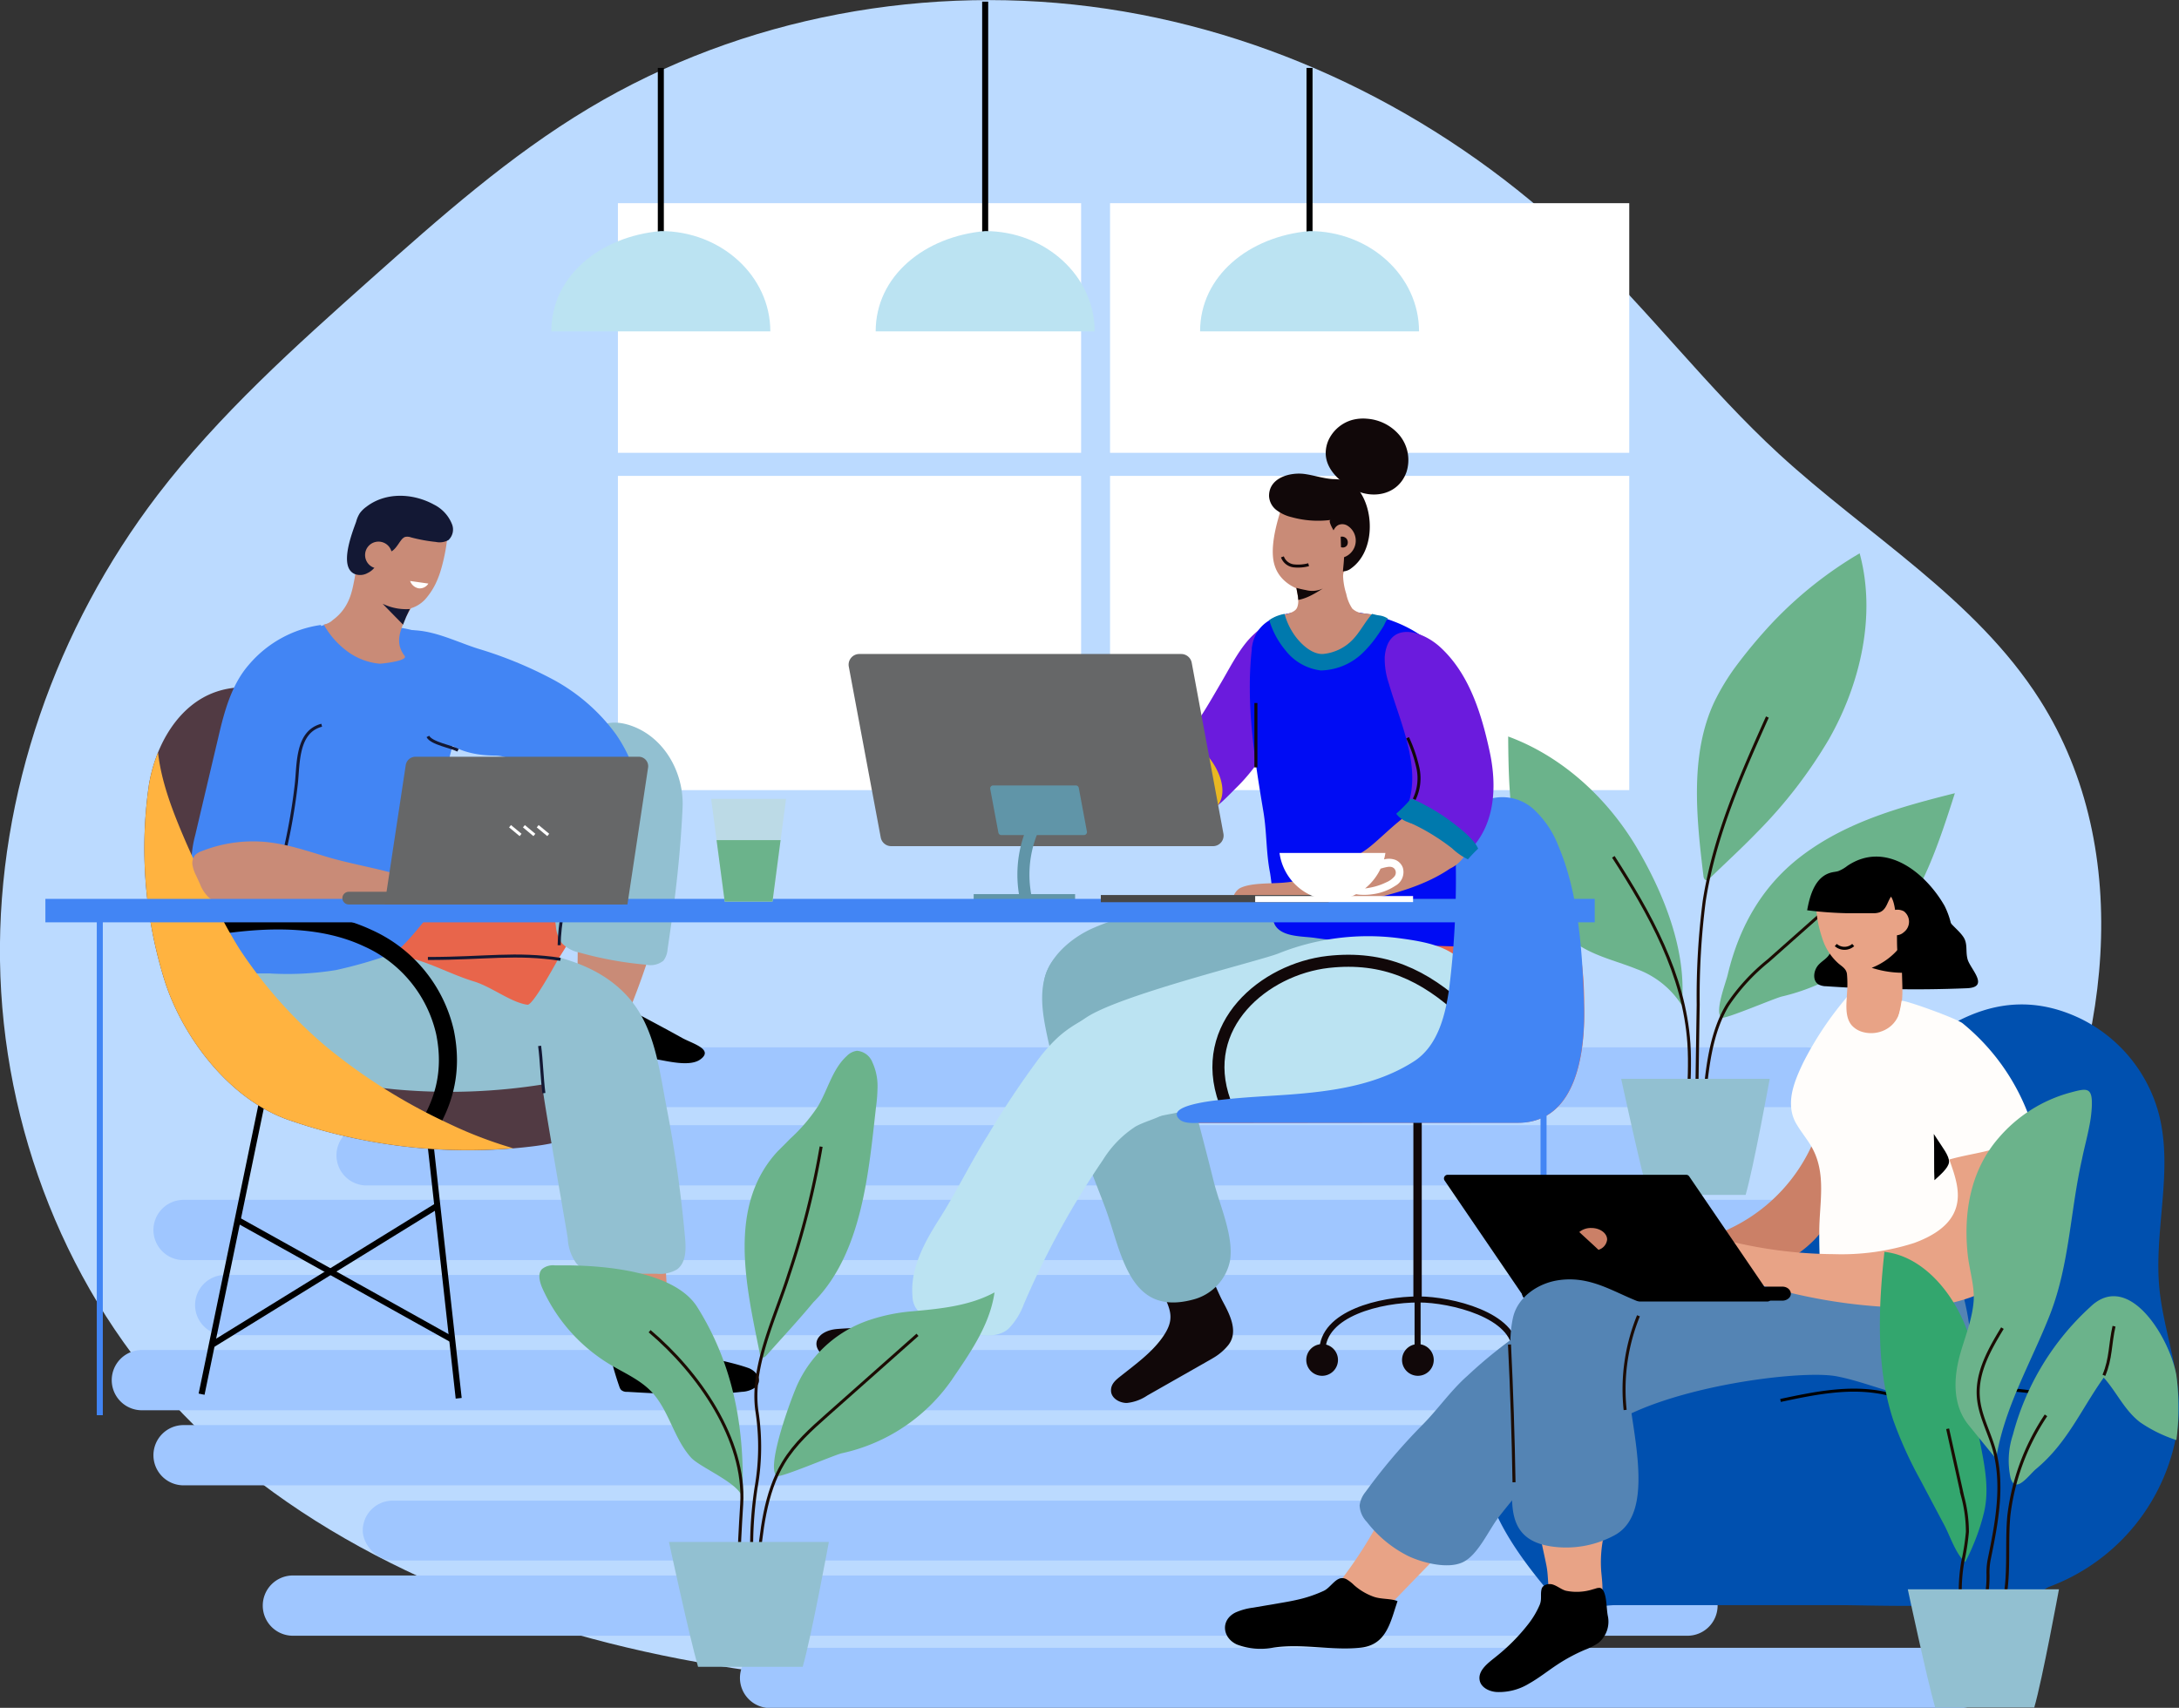 <svg xmlns="http://www.w3.org/2000/svg" xmlns:xlink="http://www.w3.org/1999/xlink" viewBox="0 0 361.56 283.43"><rect x="0" y="0" width="361.56" height="283.43" fill="#333333" stroke="none"/><defs><style>.cls-1,.cls-19,.cls-20,.cls-22,.cls-29,.cls-30,.cls-35,.cls-4,.cls-42,.cls-8{fill:none;}.cls-2{fill:#bbdaff;}.cls-3{fill:#fff;}.cls-30,.cls-4,.cls-42{stroke:#000;}.cls-19,.cls-20,.cls-22,.cls-29,.cls-30,.cls-35,.cls-36,.cls-4,.cls-42,.cls-44,.cls-8{stroke-miterlimit:10;}.cls-5{fill:#bbe3f2;}.cls-6{fill:#9fc6ff;}.cls-7{fill:#6bb38b;}.cls-8{stroke:#1c0c03;}.cls-22,.cls-29,.cls-42,.cls-44,.cls-8{stroke-width:0.5px;}.cls-9{fill:#92c0d1;}.cls-10{fill:#e8654b;}.cls-11{fill:#110809;}.cls-12{fill:#80b2c1;}.cls-13{fill:#cc9d8d;}.cls-14{fill:#6b1bdd;}.cls-15{fill:#e6ac8e;}.cls-16{fill:#000cf4;}.cls-17{fill:#c98b77;}.cls-18{fill:#e8b723;}.cls-19,.cls-20,.cls-22{stroke:#110809;}.cls-19,.cls-35{stroke-width:2px;}.cls-21,.cls-36{fill:#4285f4;}.cls-23{fill:#0079ad;}.cls-24{clip-path:url(#clip-path);}.cls-25{fill:#d98c73;}.cls-26{fill:#513a43;}.cls-27{fill:#131834;}.cls-28{clip-path:url(#clip-path-2);}.cls-29{stroke:#131834;}.cls-30{stroke-width:3px;}.cls-31{clip-path:url(#clip-path-3);}.cls-32{fill:#ffb340;}.cls-33,.cls-44{fill:#666768;}.cls-34{fill:#6095a8;}.cls-35{stroke:#6095a8;}.cls-36{stroke:#4285f4;}.cls-37{fill:#0050af;}.cls-38{fill:#cb8067;}.cls-39{fill:#fffdfb;}.cls-40{fill:#e8a386;}.cls-41{fill:#5484b4;}.cls-43{fill:#33a66e;}.cls-44{stroke:#fff;}.cls-45{fill:#474747;}.cls-46{fill:#bcdae6;}</style><clipPath id="clip-path"><path class="cls-1" d="M221.1,109.68a8.15,8.15,0,0,0,2.54-.92,12.45,12.45,0,0,0,4.32-4.45,10.71,10.71,0,0,0,.81-1.67.43.43,0,0,0,0-.29.42.42,0,0,0-.23-.18,9.65,9.65,0,0,0-2.15-.35,3.15,3.15,0,0,1-2-.81,6.65,6.65,0,0,1-1-2.43,11.14,11.14,0,0,1-.53-2.92c0-1.19.89-3.44,0-4.44s-2.6-1-3.65-.81a5.23,5.23,0,0,0-3.55,2.3A6.65,6.65,0,0,0,215,96.9c.13,1.22.73,2.77.22,3.95-.36.85-1.88,1.11-2.75,1.24-.17,0-.39.13-.34.29a14.08,14.08,0,0,0,1.94,4.16,7.76,7.76,0,0,0,3.51,2.88A6.52,6.52,0,0,0,221.1,109.68Z"/></clipPath><clipPath id="clip-path-2"><path class="cls-1" d="M72.79,113.06a1.81,1.81,0,0,0,0-.23c-.51-1.85-3.15-1.82-4.64-2.59a3,3,0,0,1-.77-.58l-.09-.08a3.55,3.55,0,0,1-.86-1.88c-.45-3,1.08-5.64,2.4-8.25a.74.74,0,0,0-.16-.2,1.89,1.89,0,0,0-1.31-.32,8.25,8.25,0,0,1-4.75-1.56,13.58,13.58,0,0,1-1.84-1.63c-.33-.33-.94-1.5-1.44-1.54a.25.25,0,0,0-.12,0c-.59,2.36-.64,4.57-2.06,6.69a7.84,7.84,0,0,1-1.93,2,2.89,2.89,0,0,1-1.55.77,2.92,2.92,0,0,1-.51,0l-.21,0a.36.36,0,0,1-.21,0c-1.07,0-2.18-.3-3,.32a2.87,2.87,0,0,0-.82,1.2c-1.39,3.32-.41,7.64,1.35,10.63A11.32,11.32,0,0,0,56.57,121a12.05,12.05,0,0,0,7.32-.74c1-.37,2-.74,2.92-1.16,2.8-1.29,5.21-2.72,5.94-5.9A.75.75,0,0,0,72.79,113.06Z"/></clipPath><clipPath id="clip-path-3"><path class="cls-1" d="M60.47,189.24a89.35,89.35,0,0,1-12.67-3.4c-9.61-3.36-17.35-13.45-20.42-22.88a73.44,73.44,0,0,1-2.67-32.71c1.1-6.6,4.88-13.33,11.22-15.46,4.57-1.54,9.59-.45,14.13,1.14,6.13,2.14,9.61,5.15,12.28,11,2.87,6.26,5,12.87,8.57,18.78a44.22,44.22,0,0,0,22,18.26c6,2.24,17.66,3.84,15.34,12.65-2.52,9.59-12.63,12.88-21.53,13.8A90.48,90.48,0,0,1,60.47,189.24Z"/></clipPath></defs><g id="Layer_2" data-name="Layer 2"><g id="OBJECTS"><path class="cls-2" d="M336,201.69c-15.39,28.95-42.22,48.47-68.8,66.16-28.32,18.87-74.55,12.9-106.64,12.22s-64.25-5.53-93.29-19.47c-13.62-6.53-26.4-15-36.88-25.9C11.14,214.76.4,187.14,0,159.44s9.34-55.26,26.14-77.28C36.36,68.79,49,57.48,61.56,46.28,73,36.1,84.52,25.87,97.66,18c25.52-15.3,56.52-20.93,86-16.54S240.8,20.06,262.25,40.7c11.48,11,21.19,23.84,32.91,34.62,14.67,13.49,32.63,24,43.32,40.84C354.52,141.4,350,175.29,336,201.69Z"/><rect class="cls-3" x="102.53" y="33.72" width="76.86" height="41.43"/><rect class="cls-3" x="102.53" y="78.98" width="76.86" height="52.15"/><rect class="cls-3" x="184.19" y="33.72" width="86.15" height="41.43"/><rect class="cls-3" x="184.19" y="78.98" width="86.15" height="52.15"/><line class="cls-4" x1="109.65" y1="11.27" x2="109.65" y2="41.09"/><path class="cls-5" d="M127.82,55H91.48c0-9.2,8.11-15.77,18.17-16.65h0c10,0,18.17,7.45,18.17,16.65Z"/><line class="cls-4" x1="163.47" y1="0.27" x2="163.47" y2="41.09"/><path class="cls-5" d="M181.64,55H145.3c0-9.2,8.12-15.77,18.17-16.65h0c10,0,18.17,7.45,18.17,16.65Z"/><line class="cls-4" x1="217.29" y1="11.27" x2="217.29" y2="41.09"/><path class="cls-5" d="M235.46,55H199.13c0-9.2,8.11-15.77,18.16-16.65h0c10,0,18.17,7.45,18.17,16.65Z"/><path class="cls-6" d="M281.71,186.74H60.83a5,5,0,0,0-5,5h0a5,5,0,0,0,5,5H281.71a5,5,0,0,0,5-5h0A5,5,0,0,0,281.71,186.74Z"/><rect class="cls-6" x="73.9" y="173.82" width="230.81" height="9.92" rx="4.96"/><path class="cls-6" d="M312.93,209.13H30.46a5,5,0,0,1-5-5h0a5,5,0,0,1,5-5H312.93a5,5,0,0,1,5,5h0A5,5,0,0,1,312.93,209.13Z"/><path class="cls-6" d="M319.85,221.59H37.37a5,5,0,0,1-5-5h0a5,5,0,0,1,5-5H319.85a5,5,0,0,1,5,5h0A5,5,0,0,1,319.85,221.59Z"/><path class="cls-6" d="M306,234.05H23.54a5,5,0,0,1-5-5h0a5,5,0,0,1,5-5H306a5,5,0,0,1,5,5h0A5,5,0,0,1,306,234.05Z"/><path class="cls-6" d="M299.1,246.51H30.46a5,5,0,0,1-5-5h0a5,5,0,0,1,5-5H299.1a5,5,0,0,1,5,5h0A5,5,0,0,1,299.1,246.51Z"/><rect class="cls-6" x="60.19" y="249.05" width="235.48" height="9.93" rx="4.96"/><path class="cls-6" d="M43.6,266.47h0a5,5,0,0,0,5,5H280a5,5,0,0,0,5-5h0a5,5,0,0,0-5-5H48.56A5,5,0,0,0,43.6,266.47Z"/><path class="cls-6" d="M122.78,278.47h0a5,5,0,0,0,5,5H325.23a5,5,0,0,0,5-5h0a5,5,0,0,0-5-5H127.74A5,5,0,0,0,122.78,278.47Z"/><path class="cls-7" d="M288,110.63a84.3,84.3,0,0,1,6.15-7.35,66,66,0,0,1,14.42-11.45c2.8,10.31.09,21.72-5.08,30.82a78.44,78.44,0,0,1-12,15.54c-2.52,2.61-5.15,5-7.76,7.55-.22.21-.53.44-.79.29a1,1,0,0,1-.29-.67c-1.18-9.73-2.27-20.19,1.81-28.88A37.54,37.54,0,0,1,288,110.63Z"/><path class="cls-7" d="M250.25,122.23c.05,6.59.2,13.28,1.89,19.6s5.16,12.31,10.38,15.38c2.83,1.66,6,2.39,9,3.6a14.89,14.89,0,0,1,7.52,6c.95-9-3.06-18.66-7.37-26C266.63,132.25,259,125.44,250.25,122.23Z"/><path class="cls-7" d="M299.21,141.84c7.47-5.57,16.41-8,25.16-10.2-2.56,8-5.24,16.21-10.36,22.47a34.1,34.1,0,0,1-18.34,11.27c-1.31.32-9.48,3.83-10,3.51-1.27-.79.73-5.89,1-7.1C288.66,153.43,292.69,146.69,299.21,141.84Z"/><path class="cls-8" d="M307.36,147.07l-13.95,12.37a33,33,0,0,0-6.74,7.34c-2.85,4.72-3.43,10.67-3.93,16.34"/><path class="cls-8" d="M267.7,142.2c6,9.32,11.78,19.53,12.54,31,.43,6.58-.83,13.29.37,19.75"/><path class="cls-8" d="M293.26,119c-4.38,9.79-8.81,19.76-10.48,30.55a124.66,124.66,0,0,0-1,17.19q-.17,10.73-.32,21.45"/><path class="cls-9" d="M273.5,198.31h16.15c1.32-4.53,4-19.27,4-19.27H269S272.15,193.64,273.5,198.31Z"/><path class="cls-10" d="M195.92,186.38c0-.22-.08-.45-.11-.72-.32-4.11,4.82-4.67,7.8-5,3.57-.43,8-.69,10.21-4,2.71-4,3-9.81,3.19-14.47.2-4.17.41-8.46,2.15-12.25,3.79-8.25,15.09-8.48,23-8.44,4.82,0,9.89.79,13.66,3.79a18.14,18.14,0,0,1,5.83,9.76,52.63,52.63,0,0,1,1.21,11.49c.23,7.39-.95,19.77-10.92,19.78Z"/><path class="cls-11" d="M201.34,225.35c-.37.23-.76.44-1.14.66l-9.83,5.59a7.39,7.39,0,0,1-3.4,1.24c-1.23,0-2.57-.79-2.62-2s.88-1.89,1.73-2.56c2.34-1.86,4.87-3.69,6.64-6.09,2.47-3.35,1.47-4.84-.06-8.19a5,5,0,0,1,0-3.53,4.36,4.36,0,0,1,1-1.88c1.33-1.37,3.82-1,5.23.32,1.88,1.73,2.85,4.95,4.05,7.17s2.57,5,.86,7.17A9.07,9.07,0,0,1,201.34,225.35Z"/><path class="cls-11" d="M158.14,228.44c-1.17,2.3-2.66,2-4.91,1.43l-12.37-3.1a12.1,12.1,0,0,1-3.51-1.27c-3.4-2.06-1.77-4.67,1.57-4.94a65.68,65.68,0,0,1,8.06-.13,8.86,8.86,0,0,0,3.21-.2,7.19,7.19,0,0,0,2.42-1.47c1.94-1.6,4.56-6.18,7.52-5.46a3.25,3.25,0,0,1,2.24,2.87c.34,3.28-1.88,7-3.19,9.81C158.85,226.71,158.55,227.64,158.14,228.44Z"/><path class="cls-12" d="M190.52,215c1.81,1.18,4.19,1.56,7.48.67a8.36,8.36,0,0,0,6.1-6.47c.63-4.12-1.73-9.17-2.71-13.13-1.21-4.88-2.5-9.73-3.78-14.59-1.77-6.7-4.53-16.26-9.47-21.49-3.49-3.68-11.51-4.65-14.13.56-1.58,3.14-1.16,6.88-.47,10.32,2,10.13,6.09,19.67,9.74,29.28C185.25,205.29,186.33,212.25,190.52,215Z"/><path class="cls-13" d="M173.67,117.9a7.33,7.33,0,0,0-.8-.38,18.2,18.2,0,0,0-4.21-.86c-1.74-.27-3.6-.79-4.64-2.21a1.86,1.86,0,0,1-.41-1.57c.28-.9,1.13-.82,1.83-.67,1.17.25,2.37.4,3.55.6.48.08,2.24.71,2.35-.15a1,1,0,0,0-.28-.73c-.18-.2-.4-.37-.56-.58a.29.29,0,0,1-.05-.13c0-.11.1-.19.21-.21.56-.15,1.05.27,1.5.5a13.66,13.66,0,0,1,1.61.84c1.07.7,2,1.55,3.08,2.24.9.59,1.86,1,2.75,1.64a5.67,5.67,0,0,1,1.64,1.52,2.83,2.83,0,0,1,.46,2.14,1.9,1.9,0,0,1-2.13,1.55,10.51,10.51,0,0,1-3.2-1.71A28.46,28.46,0,0,0,173.67,117.9Z"/><path class="cls-14" d="M197.22,121.69c-1.88,2.36-5,4.39-5.58,7.53-.28,1.57,2.22,3.8,3.43,4.83,4,3.41,7.22-.5,10.26-3.51,3.2-3.16,5.48-7.11,7.83-10.91l.27-.43c2.43-3.9,4.81-8,5.56-12.51a6,6,0,0,0-.08-2.86c-1.17-3.34-6.75-1.48-8.86-.15a15.16,15.16,0,0,0-2,1.6c-2.2,2-3.81,5.24-5.31,7.8-1.3,2.21-2.56,4.46-4,6.58C198.25,120.35,197.75,121,197.22,121.69Z"/><path class="cls-15" d="M209.05,144.88h0l0-.13Z"/><polygon class="cls-15" points="216.14 111.18 216 111.83 216 111.83 216.14 111.18"/><path class="cls-15" d="M209.17,144.38l-.09.37.1-.47S209.17,144.35,209.17,144.38Z"/><path class="cls-12" d="M173.17,163.62a7.22,7.22,0,0,1,.55-2.49c1.4-3.26,4.66-5.82,7.81-7.17,9.29-4,19.94-4.23,29.88-4.93a18.66,18.66,0,0,1,7.7.68c4.41,1.61,9.22,7.42,9.08,12.29-.13,4.72-3.35,9.63-8.45,9.79h-.33l-22.8.13c-3.62,0-7.22.38-10.83.41-2.84,0-6.39.55-8.9-1.07A8.84,8.84,0,0,1,173.17,163.62Z"/><path class="cls-16" d="M207.73,107.41c.81-5.24,5.9-5.9,10.48-6,4.37-.14,8.8.06,13.08,1.73a21.84,21.84,0,0,1,11.42,9.9c2.43,4.76.27,10.68.23,15.63q-.13,14.2.58,28.49c-4.68-.21-9.34-.25-14-.49a106.19,106.19,0,0,1-11.26-1c-1.95-.31-5.24-.11-6.55-1.91-.67-.92-.54-2.28-.56-3.35a32.15,32.15,0,0,0-.41-5.54c-.68-3.43-.52-6.66-1.1-10.14-1.49-8.89-2.93-17.93-1.93-26.95C207.7,107.66,207.71,107.53,207.73,107.41Z"/><path class="cls-5" d="M180.24,168.87c5.7-3.8,28.72-9.38,31.86-10.62a40.05,40.05,0,0,1,19.7-2.59c5.63.74,11.53,1.7,12.93,8.05a10.66,10.66,0,0,1-4.19,10.87c-1.64,1.16-3.43,1.33-4.62,3a8.78,8.78,0,0,1-5.65,3.5c-7.06,1.67-14.43,1.11-21.67,1.67-2.69.21-5.37.58-8,1q-5.35.85-10.66,2c-2.11.46-4.39.48-6.47,1a3.37,3.37,0,0,1-.34.09,6.42,6.42,0,0,1-.86.14,7.42,7.42,0,0,1-8.41-6.11C172.82,176.35,175.43,172.08,180.24,168.87Z"/><path class="cls-5" d="M186.44,166.59c-3.88,1.21-7.75,2.76-10.82,5.5a26.34,26.34,0,0,0-3.1,3.4,150.56,150.56,0,0,0-8.6,12.9c-2.87,4.53-5.2,9.41-8.08,13.94-2.48,3.9-4.85,8.25-4.43,12.84a3.67,3.67,0,0,0,.82,2.26,4.46,4.46,0,0,0,1.66,1l6.15,2.43c2.16.86,5.43,1.34,7.31-.35a11.58,11.58,0,0,0,2.55-4.1A141,141,0,0,1,183,192.52a17.72,17.72,0,0,1,5.39-5.54c2-1.13,4.91-1.55,6.42-3.37s1.68-4.93,1.77-7.08a8.83,8.83,0,0,0-.1-2,10.36,10.36,0,0,0-1.56-3.35,22.75,22.75,0,0,0-2.62-4.31,3.85,3.85,0,0,0-1.93-1.4c-.84-.1-2.24.61-3,.85Z"/><path class="cls-17" d="M221.1,109.68a8.15,8.15,0,0,0,2.54-.92,12.45,12.45,0,0,0,4.32-4.45,10.71,10.71,0,0,0,.81-1.67.43.43,0,0,0,0-.29.42.42,0,0,0-.23-.18,9.65,9.65,0,0,0-2.15-.35,3.15,3.15,0,0,1-2-.81,6.65,6.65,0,0,1-1-2.43,11.14,11.14,0,0,1-.53-2.92c0-1.19.89-3.44,0-4.44s-2.6-1-3.65-.81a5.23,5.23,0,0,0-3.55,2.3A6.65,6.65,0,0,0,215,96.9c.13,1.22.73,2.77.22,3.95-.36.85-1.88,1.11-2.75,1.24-.17,0-.39.13-.34.29a14.08,14.08,0,0,0,1.94,4.16,7.76,7.76,0,0,0,3.51,2.88A6.52,6.52,0,0,0,221.1,109.68Z"/><path class="cls-17" d="M219.78,98.23c2.53-.42,2.68-1.93,3.61-4.7l2.09-5.12a5.21,5.21,0,0,0-4-6.17h0c-2.39-.5-5.78-2.06-7.71.11a7.49,7.49,0,0,0-1.42,2.85c-.75,2.47-1.67,6.21-.82,8.73C212.58,97.19,216.51,98.78,219.78,98.23Z"/><path class="cls-11" d="M223.47,79.82a2.65,2.65,0,0,0-.37-.12,12,12,0,0,0-2-.19c-1.55-.11-3-.61-4.58-.84-2.37-.34-5.93.56-5.95,3.61a3.12,3.12,0,0,0,1.24,2.38,6.73,6.73,0,0,0,2.51,1.17,16.48,16.48,0,0,0,6.48.46c-.83.11,1.87,3.89,1.94,4.06.51,1.24.19,3.18.09,4.48a2.3,2.3,0,0,0,1.36-.5c3.77-2.7,3.89-9.08,1.5-12.65A4.8,4.8,0,0,0,223.47,79.82Z"/><path class="cls-18" d="M178.1,115l6.7,2.51c4.84,1.81,9.72,3.65,14,6.5,2.55,1.68,5.63,7,3.08,9.89a3.36,3.36,0,0,1-1.06.77,6.65,6.65,0,0,1-4.71.28,11.52,11.52,0,0,1-3.5-1.76c-1-.72-2.19-1.28-3.26-2-2.47-1.61-4.94-3.35-7.34-5-2.59-1.81-4.78-4.67-7-6.91a25.36,25.36,0,0,0,2.92-4.34Z"/><path class="cls-17" d="M221,90.7c.17,1.12.59,2.24,2,1.78a2.92,2.92,0,0,0,.51-5.28,1.63,1.63,0,0,0-1.41-.08,1.55,1.55,0,0,0-.44.32,3,3,0,0,0-.7,2.33C221,90.06,221,90.38,221,90.7Z"/><path class="cls-11" d="M222.46,89.08a1,1,0,0,1,1,.36,1,1,0,0,1,.05,1.07.85.85,0,0,1-1,.3"/><path class="cls-19" d="M242.83,167.82c-6.48-6-13.16-9.21-22.43-8.18-10.6,1.19-21.77,10.52-17.16,23.23"/><rect class="cls-11" x="234.52" y="182.16" width="1.39" height="33.49"/><path class="cls-20" d="M251.42,224.24c0-6-10.68-8.57-16-8.58-6.36,0-16,2.33-16,8.58"/><line class="cls-20" x1="235.22" y1="225.85" x2="235.22" y2="215.82"/><path class="cls-11" d="M216.75,225.69a2.63,2.63,0,1,0,2.62-2.62A2.63,2.63,0,0,0,216.75,225.69Z"/><path class="cls-11" d="M232.64,225.69a2.63,2.63,0,1,0,2.63-2.62A2.63,2.63,0,0,0,232.64,225.69Z"/><path class="cls-11" d="M248.53,225.69a2.63,2.63,0,1,0,2.63-2.62A2.63,2.63,0,0,0,248.53,225.69Z"/><path class="cls-21" d="M262.83,166.54c-.26-8.47-.87-18.2-4.22-26.07a16.32,16.32,0,0,0-4.07-6.11,7.73,7.73,0,0,0-6.86-1.89c-5.25,1.41-6.11,7.11-6.11,11.58a147.36,147.36,0,0,1-1.11,20c-.62,4.38-1.86,9.52-5.82,12.08-6.22,4-13.62,5-20.85,5.54-3.66.26-7.33.42-11,.84-1,.11-9.52.89-7.1,3.24.83.8,2.49.6,3.58.6l30.84,0,21.78,0C261.88,186.31,263.06,173.93,262.83,166.54Z"/><path class="cls-17" d="M217.68,150.94c-1.21.2-2.42.37-3.64.51a21,21,0,0,1-8.26-.63c-2.25,0-1.19-2.84,0-3.44,1.93-.95,5.42-.68,7.56-.93a9.86,9.86,0,0,0,2.37-.47c3.75-1.39,7.69-2.66,11-5,3.64-2.55,11-11.92,15.88-6.41a5.34,5.34,0,0,1,1,2.3,5.83,5.83,0,0,1-3,7.29C234.3,148.46,225.07,149.73,217.68,150.94Z"/><path class="cls-11" d="M233.37,78.36a6.5,6.5,0,0,0-1.05-6,7.75,7.75,0,0,0-5.51-2.87,7,7,0,0,0-2.53.23,6.21,6.21,0,0,0-3.58,2.82,5.29,5.29,0,0,0-.72,2.9c.14,2.53,2.3,4.47,4.51,5.72C227.71,82.93,232,82.18,233.37,78.36Z"/><path class="cls-22" d="M208.39,127.36l0-10.69"/><path class="cls-23" d="M212,102.19a8.85,8.85,0,0,1,1.15-.31,11,11,0,0,0,2,4c1,1.25,2.63,2.71,4.34,2.66a7.84,7.84,0,0,0,5-2.42c1.23-1.31,2-2.89,3.18-4.24a8.74,8.74,0,0,0,1.35.28,3.42,3.42,0,0,1,1.3.52c-.35.24-.54.89-.76,1.26-.35.56-.71,1.11-1.09,1.64a19.09,19.09,0,0,1-2.48,2.9,10.3,10.3,0,0,1-6.82,2.79,8.76,8.76,0,0,1-5.89-3.36,13.91,13.91,0,0,1-2.67-5A6,6,0,0,1,212,102.19Z"/><g class="cls-24"><path class="cls-11" d="M212.69,96.63a15,15,0,0,0,4,1.3,4.1,4.1,0,0,0,2.81-.26c-1.67,1.07-3.53,2.18-5.5,1.93"/></g><path class="cls-14" d="M247.53,126.66c-.09-.64-.21-1.26-.34-1.88-1.37-6.38-3.42-13-8.24-17.4-3.18-2.89-8.63-4.31-9.18,1.59a12.55,12.55,0,0,0,.69,4.49c1.74,6.1,5.43,13.7,3.15,20.14l-.09.21a24.47,24.47,0,0,1,3.85,1.52,15.36,15.36,0,0,1,6.52,5.77C247.68,137.25,248.29,131.75,247.53,126.66Z"/><path class="cls-23" d="M244.24,139.35a15.46,15.46,0,0,0-1.29-1.27,40.21,40.21,0,0,0-3.2-2.48,33.4,33.4,0,0,0-3.15-1.91c-.52-.28-1-.54-1.59-.79-.27-.12-.57-.25-.87-.35a25.15,25.15,0,0,1-2.46,2.49l.08.12a4.19,4.19,0,0,0,1.85,1.28l.36.15.13.06.07,0,.81.38a32,32,0,0,1,3.12,1.76,34.28,34.28,0,0,1,2.84,2,10.53,10.53,0,0,0,2.63,1.83,23.82,23.82,0,0,1,1.7-1.78A5.24,5.24,0,0,0,244.24,139.35Z"/><path class="cls-22" d="M234.66,132.65a8,8,0,0,0,.61-5.21,23.49,23.49,0,0,0-1.71-5"/><path class="cls-22" d="M212.79,92.42a2.29,2.29,0,0,0,1.86,1.49,6.77,6.77,0,0,0,2.49-.19"/><path class="cls-4" d="M39.44,202.48c.44.22,35.64,19.87,35.64,19.87"/><line class="cls-4" x1="72.75" y1="199.99" x2="35.06" y2="223.25"/><polyline class="cls-4" points="33.45 231.38 43.68 181.92 70.85 184.63 76.11 232.06"/><path class="cls-17" d="M95.84,152a35.83,35.83,0,0,1,.74-8.92,9.32,9.32,0,0,1,3.4-5.46,6.53,6.53,0,0,1,7.18,0,8.64,8.64,0,0,1,3.4,6.75c.22,3.79-1,7.93-2,11.53q-1.75,5.88-4.06,11.59s-8.48-1-9.22-1.17C96.1,161.75,95.79,156.67,95.84,152Z"/><path class="cls-25" d="M103.83,195.59a50,50,0,0,0,6-1.83c0,10.71,1.51,28.78,1.46,31.86-3,.34-5.38,1.46-8.44,1.49-2.4-3.71-3.38-14.22-4.73-18.29-.32-.94-1.68-5.63-3.21-11C97.9,197.18,100.88,196.42,103.83,195.59Z"/><path class="cls-26" d="M60.47,189.24a89.35,89.35,0,0,1-12.67-3.4c-9.61-3.36-17.35-13.45-20.42-22.88a73.44,73.44,0,0,1-2.67-32.71c1.1-6.6,4.88-13.33,11.22-15.46,4.57-1.54,9.59-.45,14.13,1.14,6.13,2.14,9.61,5.15,12.28,11,2.87,6.26,5,12.87,8.57,18.78a44.14,44.14,0,0,0,15.88,15.37c6.14,3.49,13,4.51,15.15,12.36A13.8,13.8,0,0,1,101,183c-2.82,5.85-8.32,6.82-14.29,7.44A90.48,90.48,0,0,1,60.47,189.24Z"/><path d="M98.24,174.1c3.48.8,7.06,1.17,10.59,1.69,1.86.28,5.67,1.34,7.42,0,2.22-1.65-1.41-2.61-3.06-3.53-2.83-1.58-5.71-3.09-8.57-4.63-2.63-1.43-6-4.46-8.71-1.53C94.17,168,94,171,93.78,173.47A23.38,23.38,0,0,1,98.24,174.1Z"/><path class="cls-9" d="M41.87,161.54c1.61-5.09,8.9-6.25,13.4-5.89,9.37.75,18.77,1,28.09,1.74,7.59.62,15.85,2.26,21.07,8.31,4.26,5,4.95,11.75,6.16,18a213.9,213.9,0,0,1,3.09,21.83c.16,1.84.16,4-1.32,5.13a5.58,5.58,0,0,1-3.43.73l-7.36,0c-2.13,0-4.53-.13-5.94-1.73a7.61,7.61,0,0,1-1.42-4.11c-.27-1.91-4.47-25.53-4.22-25.56a98.75,98.75,0,0,1-23.3.9c-5.49-.44-11.07-1.39-15.86-4.11C46.21,174.08,40,167.43,41.87,161.54Z"/><path class="cls-21" d="M39.63,159.55a11.77,11.77,0,0,0,.79,2c1.41,0,2.82,0,4.23,0A50,50,0,0,0,55.71,161a73.79,73.79,0,0,0,9.34-2.69c4.7-1.65,9.11-2.82,8.77-8.57-.44-7.42-1.34-16.77.76-24a49.81,49.81,0,0,1,2.57-7.86,6.73,6.73,0,0,0,.74-2.38,5.93,5.93,0,0,0-.22-1.77c-2.34-9.49-10.28-9.61-18.7-10.35a15.13,15.13,0,0,0-3.92,0,13.14,13.14,0,0,0-4.44,1.87c-7.38,4.43-8.28,11.57-10.5,19.26-1.11,3.84-2.85,7.47-4,11.31C33.77,143.94,37,151.81,39.63,159.55Z"/><path d="M113.37,223.88a16.86,16.86,0,0,0,3.23,1.1c2.51.76,5.11,1.18,7.59,2.06,1.29.46,2.53,2.08,1.12,3.23a4.19,4.19,0,0,1-2.23.72c-6.28.72-12.63.37-19,0a1.4,1.4,0,0,1-1-.3,1.32,1.32,0,0,1-.29-.5,53.13,53.13,0,0,1-1.78-6.32,8.5,8.5,0,0,1,2.6.21,5.85,5.85,0,0,0,3.31-.38,16.07,16.07,0,0,0,3.7-2.81,1,1,0,0,1,.33-.26c.44-.18.88.3,1,.75.29.88.31,1.86,1.14,2.38A1,1,0,0,0,113.37,223.88Z"/><path class="cls-10" d="M95.58,150c-.08-1,0-2,1-2.37,1.34-.51,1.79.21,2.65-1.19a53.31,53.31,0,0,0,4-9c1.35-3.54,3.9-8.17,3.77-12a.78.78,0,0,0-.74-.89,19.3,19.3,0,0,0-6.12-.33c-13.49.87-21,15.5-27.41,25.52-1,1.51-6.58,8.79-8,8.67,5.16.41,9.13,3,13.9,4.47,2.93.88,6.15,3.49,8.89,3.87.89.12,4.5-6.52,5-7.39,1.38-2.28,3.33-4.88,3.29-7.65C95.71,151.21,95.62,150.59,95.58,150Z"/><path class="cls-9" d="M111.67,151.28q-.44,3.14-.9,6.26a3.52,3.52,0,0,1-.7,1.91,3.45,3.45,0,0,1-2.89.65,60.07,60.07,0,0,1-11-2,5.69,5.69,0,0,1-2.94-1.56,5.32,5.32,0,0,1-1-2.78c-1-7.12,1.31-14.09,1.22-21.24,0-3.83,1.37-6.13,3.31-9.25s4.48-4,7.85-2.87c5.66,1.92,8.9,7.92,8.64,13.62S112.44,145.54,111.67,151.28Z"/><path class="cls-17" d="M58.94,95.93c-.06.69,1.39,2.27,1.83,2.77a6.42,6.42,0,0,0,2.5,1.78c2.57,1,5.26,1.11,7.27-1a11.55,11.55,0,0,0,2.14-3.53c.83-1.94,2-7.29,1.46-9.34-.47-1.85-2.46-.24-4.27-.86A8.23,8.23,0,0,0,65.4,85a6.23,6.23,0,0,0-3.88,2.22q-.37.49-.69,1a22.78,22.78,0,0,0-1.29,3.26A21.45,21.45,0,0,0,59,94.32C59,94.86,59,95.4,58.94,95.93Z"/><path class="cls-17" d="M57.87,108.27A10.67,10.67,0,0,0,63,110.15c.35,0,4.77-.46,4.14-1.3-1.66-2.19-.75-4.15.29-6.53.16-.37,1.55-2.62,1.41-2.87a.74.74,0,0,0-.16-.2,1.89,1.89,0,0,0-1.31-.32,8.25,8.25,0,0,1-4.75-1.56,13.58,13.58,0,0,1-1.84-1.63c-.33-.33-.94-1.5-1.44-1.54a.25.25,0,0,0-.12,0c-.59,2.36-.64,4.57-2.06,6.69a7.84,7.84,0,0,1-1.93,2,2.89,2.89,0,0,1-1.51.76A14,14,0,0,0,57.87,108.27Z"/><path class="cls-27" d="M58.9,95.28A2.53,2.53,0,0,0,61,95.1a3.28,3.28,0,0,0,1.86-2.72c0-.36.09-.81.43-1s.7.13,1.07.21c.94.21,1.7-1.33,2.21-1.95a1.6,1.6,0,0,1,.61-.52,1.73,1.73,0,0,1,1,.06,26.45,26.45,0,0,0,4.14.76,3,3,0,0,0,2.09-.31A2.39,2.39,0,0,0,75,87a6.18,6.18,0,0,0-3-3.26c-3.46-1.9-8-2.11-11.2.36a4.79,4.79,0,0,0-1.11,1.09,5.17,5.17,0,0,0-.6,1.41C58.41,88.49,56.16,94.17,58.9,95.28Z"/><path class="cls-21" d="M102.18,121.83a31.33,31.33,0,0,0-10.31-9,67.54,67.54,0,0,0-12.63-5.2c-3.84-1.23-7.86-3.37-12-3a1.8,1.8,0,0,0-.32.06c0,.53.07,1.07.07,1.61a31.17,31.17,0,0,1,3.84,9.94c.43,1.94.65,4,1.92,5.58,2.33,2.81,6,3.55,9.39,3.58s5.63,2.78,6.91,6c1.19,3,1.73,6.21,3.31,9s4.73,5.08,7.82,4.29c2.33-.6,3.94-2.76,4.82-5,2-5,1.16-10.94-1.47-15.68A24.43,24.43,0,0,0,102.18,121.83Z"/><g class="cls-28"><path class="cls-27" d="M63.5,100.21l.23.1a8.85,8.85,0,0,0,4.6.74c.38.17.25.48.06,1-.27.8-.52,1.6-.73,2.41q-2.13-2.16-4.25-4.34Z"/></g><path class="cls-21" d="M41.31,110.3c-2.9,3.31-4.09,7.78-5.07,12q-1.92,8.12-3.83,16.24a18.73,18.73,0,0,0-.63,3.86,28.31,28.31,0,0,0,1,6.77c.63,2.59,2.18,2.43,4.48,2.2,3.65-.36,8.61-1.46,11.07-4.44a11,11,0,0,0,1.89-5.1l1.39-7.44c1.89-10.14,3.78-20.59,1.64-30.67A19.2,19.2,0,0,0,41.31,110.3Z"/><path class="cls-29" d="M53.38,120.36c-4.21,1.1-3.83,6.49-4.22,9.82a97.31,97.31,0,0,1-2.8,14.55"/><path class="cls-29" d="M98.16,132.22c-1.62,6.95-5.31,17.51-5.38,24.65"/><path class="cls-3" d="M68.05,96.42a1.86,1.86,0,0,0,1.42,1.22,1.67,1.67,0,0,0,1.61-.79"/><path class="cls-30" d="M25.74,155.59c11.68-2.65,24.84-4.82,35.35.13a22.62,22.62,0,0,1,12.75,15.59c1.3,6.38,0,12-4,17.57"/><g class="cls-31"><path class="cls-32" d="M91.42,192.23c-1.83-.46-3.66-.93-5.47-1.44a69.63,69.63,0,0,1-11.53-4.34,94.59,94.59,0,0,1-20.07-12.56,75.65,75.65,0,0,1-14.64-16.44,81.38,81.38,0,0,1-5-9.39c-1.45-3-2.92-6.07-4.24-9.17-2.31-5.43-4.61-11.52-4.39-17.55l-.06-.19c-4.12,12.54-5.29,26.25-1.86,39s11.75,24.39,23.44,30.5c8.18,4.27,17.53,5.72,26.74,6.31,4.59.29,16.43,1.68,18.57-4-.31-.14-.64-.3-1-.47Z"/></g><path class="cls-29" d="M90.25,181.42c-.32-2.42-.39-5.42-.71-7.84"/><path class="cls-29" d="M93,159.21c-7.52-1.14-12.35-.14-22-.14"/><path class="cls-29" d="M76,124.51c-1.13-.6-4.43-1.15-5-2.29"/><path class="cls-17" d="M60.58,92.12a2.23,2.23,0,1,0,2.22-2.23A2.22,2.22,0,0,0,60.58,92.12Z"/><path class="cls-17" d="M47.37,140.26c2.26.5,4.48,1.22,6.69,1.89,3.53,1.07,7.1,1.68,10.68,2.63a12.61,12.61,0,0,0,3.1.55c1.81,0,3.55-.72,5.36-.76a7.3,7.3,0,0,1,6.1,3.31c2.21,3.38-1.46,2.48-3.76,2.44l-5.41-.08L59,150.08c-4.27,0-8.55-.12-12.82-.19-2.24,0-4.5-.15-6.75-.09-1.61,0-3.36.33-4.73-.8a6.11,6.11,0,0,1-1.53-2.32l-.65-1.41a6,6,0,0,1-.58-1.69,2.08,2.08,0,0,1,.45-1.69,3,3,0,0,1,1.07-.63,23.13,23.13,0,0,1,11-1.49C45.39,139.88,46.38,140.05,47.37,140.26Z"/><path class="cls-17" d="M99.4,146h-.13"/><path class="cls-33" d="M201.27,140.43H147.88a1.77,1.77,0,0,1-1.74-1.44l-5.3-28.36a1.77,1.77,0,0,1,1.74-2.09H196a1.78,1.78,0,0,1,1.74,1.44L203,138.34A1.76,1.76,0,0,1,201.27,140.43Z"/><path class="cls-34" d="M179.86,138.59H166.15a.5.5,0,0,1-.49-.41l-1.35-7.24a.5.5,0,0,1,.49-.59h13.71a.5.5,0,0,1,.49.4l1.35,7.25A.5.5,0,0,1,179.86,138.59Z"/><rect class="cls-34" x="161.56" y="148.39" width="16.83" height="1.38"/><path class="cls-35" d="M170.14,148.67a19.17,19.17,0,0,1,3-14.31"/><rect class="cls-36" x="8.03" y="149.68" width="256.08" height="2.89"/><line class="cls-36" x1="16.56" y1="151.5" x2="16.56" y2="234.87"/><line class="cls-36" x1="256.12" y1="151.5" x2="256.12" y2="234.87"/><path class="cls-37" d="M259.49,266.37h43.22c11.27,0,25.39,1.07,36.16-2.62a33.23,33.23,0,0,0,22.57-27.7c.79-7.52-2.45-14.86-3.15-22.39-.88-9.6,2.36-19.48-.08-28.81A24.64,24.64,0,0,0,345.11,169c-13.33-6.33-24.19,1.42-33.24,10.84-4.61,4.8-8.91,10-11.86,16-6,12.14.91,28-11.69,36.91a15.47,15.47,0,0,1-3.36,1.8c-3.94,1.51-8.36,1.31-12.29,2.82a28,28,0,0,0-7.28,4.64c-1.8,1.46-3.64,3-4.55,5.15a93.35,93.35,0,0,0-2.82,8.95,12.31,12.31,0,0,0,.65,8.81A12.6,12.6,0,0,0,259.49,266.37Z"/><path d="M319.63,164.18q-8.31.07-16.6-.5a2.81,2.81,0,0,1-1.29-.3c-.94-.58-.86-2-.24-2.94s1.92-1.37,2.26-2.53c.29-1-.42-2.07.23-3,.39-.58,1.22-.83,1.41-1.51a2.27,2.27,0,0,0-.35-1.45,5.45,5.45,0,0,1,2.55-6.82,8.61,8.61,0,0,1,5.41-.31c4.81,1,7.49,3.61,10.05,7.58.77,1.19,1.91,1.93,2.7,3.07s.35,2.39.72,3.73c.43,1.6,3.76,4.65-.11,4.81C324.12,164.1,321.88,164.16,319.63,164.18Z"/><path class="cls-38" d="M301.55,187.83a28.23,28.23,0,0,1-21.82,18.38,24.92,24.92,0,0,1,2.38,6.35c6.79.09,13.88-1.81,18.71-6.57s6.75-12.77,3.31-18.61C303.71,186.66,301.82,187,301.55,187.83Z"/><path class="cls-39" d="M297.21,183.84c-.25-2.51.86-5.1,2-7.49a55.41,55.41,0,0,1,7-10.57,1.76,1.76,0,0,1,.66-.61,1.8,1.8,0,0,1,.95,0c2,.27,3.9.59,5.84.94a13.58,13.58,0,0,1,3.67,1.06,12.15,12.15,0,0,1,4.55,4.8c1.13,1.82,2.52,3.37,3.39,5.37,1.78,4.06,2.11,8.61,2.17,13q.16,11.63.34,23.25c0,.45-4.83,2.9-5.58,3.21-2.24.93-5.11.16-7.48.37-3.93.35-8.45,1.29-12.15-.5a97.69,97.69,0,0,1-.7-12.21c0-4.82,1.26-9.72-1.29-14.15-.74-1.28-1.7-2.42-2.45-3.69A6.38,6.38,0,0,1,297.21,183.84Z"/><path class="cls-40" d="M306.47,164.87a18.88,18.88,0,0,0,0-3.19c-.1-.86-.73-1.22-1.38-1.75a9.24,9.24,0,0,1-2.72-4.2c-.91-2.7-2.42-9.12,2.23-9.1a5.14,5.14,0,0,0,1.3,0c.93-.21,1.44-1.17,2.1-1.85,1.64-1.71,5.18-1.89,6,.64a30.77,30.77,0,0,1,1.37,8.43c.08,2.85.17,5.7.25,8.55.09,3.06.34,6.92-2.86,8.53a5.18,5.18,0,0,1-3.61.36,3.8,3.8,0,0,1-1.87-1.1C306.07,168.81,306.39,166.56,306.47,164.87Z"/><path d="M311,160.75a16.86,16.86,0,0,0,4.46.69l.28,0a24.67,24.67,0,0,0-.4-4.37,11.18,11.18,0,0,1-4.77,3.55Z"/><path class="cls-37" d="M321.84,221.37l4.72.54c-11.14-3-22.89-2.14-34.39-1.3-10.95.8-25.23-2.43-34.62,4.19-17.58,12.41-12.51,25.26-.5,39.44,3.54,4.18,6.8,2.13,11.67,2.13h55.06c2.61,0,8.33,1.14,10.76,0a30.7,30.7,0,0,0,11.24-8.44,20.49,20.49,0,0,0,4.13-9.12c.51-2.92.4-7.28-.93-10-.73-1.45-2-2.55-2.92-3.89-1.52-2.22-2.31-6.25-5.05-7.4-2.13-.9-4.54-1-6.69-1.82-2-.79-3.7-1.88-5.73-2.54A45.71,45.71,0,0,0,321.84,221.37Z"/><path class="cls-40" d="M236.15,260.65l4.49-4.63a38.74,38.74,0,0,0,4.55-5.29,19.15,19.15,0,0,0,2.49-5.39,6.83,6.83,0,0,0-.15-5.15,5.22,5.22,0,0,0-5.07-2.36,10,10,0,0,0-5.27,2.54c-3.42,2.89-5.61,6.87-7.67,10.77a73.53,73.53,0,0,1-7.33,11.51c-.94,1.18-1.9,2.75-1.21,4.1.55,1.06,1.9,1.41,3.09,1.52,2.48.23,4.86-.19,6.63-2S234.33,262.51,236.15,260.65Z"/><path d="M223.4,262.08a1.51,1.51,0,0,0-1-.14c-1,.26-1.74,1.59-2.73,2.07a21.8,21.8,0,0,1-4.6,1.53c-.93.21-1.87.37-2.81.53l-4.33.74a10.36,10.36,0,0,0-2.92.8c-2.53,1.26-2.19,4.21.22,5.31a11.08,11.08,0,0,0,6,.53c4.84-.76,9.69.53,14.54,0,3.64-.4,4.66-3.11,5.65-6.28.15-.49.33-1,.47-1.45-1.17-.46-2.7-.27-4-.74a10,10,0,0,1-3.21-1.91A6.36,6.36,0,0,0,223.4,262.08Z"/><path class="cls-41" d="M291.85,238.7l9.07.89c5.05.5,10.22,1,15.1-.47a15.66,15.66,0,0,0,9.58-7.65,12.73,12.73,0,0,0,1-2.95c.92-4.07.29-8.85-.62-12.64a9.47,9.47,0,0,0-2.55-5.09c-1.42-1.23-3.75-1.41-4.93.08-.4.51-.63,1.15-1,1.65-1.21,1.52-4.26.5-5.84.46-2.45-.07-4.91.08-7.36.24-6,.4-11.95.93-17.92,1.45-4.79.43-9.69-.39-14.47-.69-2-.13-4.81-.69-6.8-.21-2.7.65-5.65,3-8.08,4.4a77.76,77.76,0,0,0-13.53,10.15c-2.76,2.43-4.85,5.5-7.46,8.14a96.3,96.3,0,0,0-9.44,11.12,4.44,4.44,0,0,0-1,2.26,4.22,4.22,0,0,0,1.2,2.74,19.94,19.94,0,0,0,6.88,5.67c2.33,1.1,6.56,2.22,9.08,1s4.28-5.38,5.95-7.51c4.17-5.35,9-10.74,15.15-13.86C272.24,233.58,283.12,237.85,291.85,238.7Z"/><path class="cls-40" d="M330.73,180.1c5.92,3.3,6.84,10.56,7,17a24,24,0,0,1-1.34,9.79C333.08,215.16,323,217.23,315,217a90,90,0,0,1-29.79-6.18,17.54,17.54,0,0,1,.58-5.14,74.13,74.13,0,0,0,18.49,2.46,39.57,39.57,0,0,0,13.33-1.85c2.72-1,5.39-2.51,6.58-4.93,2.13-4.34-1.43-9-1.93-13.31a9.7,9.7,0,0,1,.2-4.52,8.9,8.9,0,0,1,.95-1.74,6.67,6.67,0,0,1,2-2.16,4.63,4.63,0,0,1,4.14-.07A12.94,12.94,0,0,1,330.73,180.1Z"/><path d="M254,215.86h41.72a1.61,1.61,0,0,0,.82-.21h0c1.15-.65.58-2.12-.82-2.12H254a1.64,1.64,0,0,0-.82.21h0C252,214.39,252.59,215.86,254,215.86Z"/><path d="M253.7,216h39.59a.61.61,0,0,0,.5-.95l-13.5-19.81a.6.6,0,0,0-.5-.27H240.2a.61.61,0,0,0-.5.95l13.5,19.81A.61.61,0,0,0,253.7,216Z"/><path class="cls-38" d="M265.23,207.42a2,2,0,0,0,1.44-1.7c0-1.06-1.18-1.92-2.62-1.92a3,3,0,0,0-2,.67C263.11,205.47,264.19,206.43,265.23,207.42Z"/><path d="M306.51,151.56c1.45,0,2.91,0,4.37,0a3.05,3.05,0,0,0,.9-.12c1.24-.39,1.36-1.75,2-2.63.79,1.2.81,3.87.94,5.29.16,1.7-.26,5.56,1.06,6.72s7.13,1.58,8.41,0c.7-.84,0-3.83-.11-4.92a13.54,13.54,0,0,0-1.42-5.56c-3.09-5.42-9.74-10.94-16.13-6.64a5.93,5.93,0,0,1-1.5.87c-.35.11-.71.13-1.06.21-2.8.63-3.67,3.86-4.11,6.29Q303.18,151.49,306.51,151.56Z"/><path class="cls-40" d="M312.72,152.32a2.33,2.33,0,0,1,3.19-1.08,2.18,2.18,0,0,1,0,3.46,1.92,1.92,0,0,1-3.1-.69,1.59,1.59,0,0,1-.06-.74A.86.86,0,0,1,312.72,152.32Z"/><path class="cls-37" d="M286,252.45q-3.09.15-6.18.4c-3.42.29-7,.55-10.12-.92a14,14,0,0,1-3-2c-18.28-15.6,28.95-23.28,38.08-21.51,3.6.7,7,2.07,10.58,3s7.4,1.23,10.8-.11c2.24-.87,4.16-2.42,6.4-3.28,4.42-1.69,11.24-.32,12.93,4.53,2,5.78-1,11-6.42,13.37-3.57,1.55-7.49,1.69-11.09,3.13-3.92,1.58-8.3,1.75-12.49,2.18C305.6,252.19,295.76,252,286,252.45Z"/><path class="cls-39" d="M324.28,192.21a20.69,20.69,0,0,0-3,1q-1.24-2-2.51-4.08c-1.53-2.49-2.88-5.13-4.28-7.71a8.36,8.36,0,0,1-.53-6,34.16,34.16,0,0,0,.4-3.71c.24-1.87.92-3.69,1.16-5.58.05-.38,9.14,2.88,10.15,3.71a35.9,35.9,0,0,1,12,18.57c-2.07.2-3.94,1.26-5.89,2C329.38,191.23,326.78,191.57,324.28,192.21Z"/><path class="cls-42" d="M307.5,156.84a2.19,2.19,0,0,1-2.89,0"/><path class="cls-40" d="M266,255.41c.51-2.89,1.43-5.75,2.06-8.62a12.72,12.72,0,0,0,.4-4,5.28,5.28,0,0,0-1.68-3.54c-1.74-1.48-4.49-1.18-6.39.09-4.94,3.3-5.84,9.55-4.91,15,.31,1.84.76,3.66,1.12,5.49s.21,3.92.64,5.7c.66,2.75,4.24,3.22,6.53,2.37,2.75-1,2.12-4.84,1.92-7.11A20.64,20.64,0,0,1,266,255.41Z"/><path d="M265.18,263.54c-.2,0-.46.13-.82.21a8.84,8.84,0,0,1-4.59.24c-.73-.23-1.33-.75-2.06-1s-1.71,0-1.91.71c-.24.94.07,1.67-.31,2.62a14.34,14.34,0,0,1-1.86,3.16,32.07,32.07,0,0,1-5.4,5.46c-1.12.92-3,2.2-2.72,3.87.19,1.24,1.59,1.93,2.84,2a9.53,9.53,0,0,0,5.38-1.41c1.64-.92,3.11-2.11,4.68-3.14a28.85,28.85,0,0,1,4.58-2.46,10.84,10.84,0,0,0,2.2-1.12,4.55,4.55,0,0,0,1.59-4.53c-.23-1.15-.16-3.28-.79-4.24C265.72,263.55,265.51,263.48,265.18,263.54Z"/><path class="cls-41" d="M251.07,234.36c0,2.32,0,4.64.06,7,.11,6.29-2.31,13.9,6.09,15.26a16.89,16.89,0,0,0,10.71-1.84c7.68-4.19,1.7-20.5,2.09-27.72.15-2.64.48-10.93,5.37-10-6-1.14-10.21-5.55-16.76-4.6-3.43.49-6.8,2.8-7.57,6.18C250,223.32,251.08,229.49,251.07,234.36Z"/><path d="M321.6,189.3c-.23-.37-.49-.74-.73-1.11.08,1.6.05,3.21.06,4.78,0,1,0,1.93.05,2.9.87-.8,2.32-2,2.42-3S322.13,190.16,321.6,189.3Z"/><path class="cls-42" d="M345,233.26a33.91,33.91,0,0,0-19.17-2.08c-2.79.52-5.59,1.39-8.42,1.09a44,44,0,0,1-4.49-1c-5.74-1.3-11.72-.08-17.48,1.15"/><path class="cls-7" d="M346.13,217.56c.34-.32.68-.63,1-.93,6.31-5.55,12.93,5.54,14,11.62a42,42,0,0,1,0,10.75,23.38,23.38,0,0,1-6-2.94c-2.63-2-3.92-5.05-6.06-7.43-3.79,5.34-6.07,10.9-11.26,15.19-1.13.94-3.41,4.29-4.21,1.41a13.62,13.62,0,0,1,.4-7.12A43.82,43.82,0,0,1,346.13,217.56Z"/><path class="cls-8" d="M339.49,234.89a38,38,0,0,0-6.16,16.62c-.57,6.09.62,12.46-2.1,18.18"/><path class="cls-43" d="M327.49,256.23a30.77,30.77,0,0,1-1.4,3c-1.49-1.14-2.54-4.37-3.48-6.13q-2-3.76-4-7.55a67,67,0,0,1-4.47-9.88c-2.9-8.8-2.45-18.79-1.46-27.91,9.3,1,16.12,13.62,15.11,22.67-.77,6.9,3,13.59,1.44,20.48A34.45,34.45,0,0,1,327.49,256.23Z"/><path class="cls-8" d="M323.17,237.12l2.49,11.22a23.08,23.08,0,0,1,.79,5.89,38.31,38.31,0,0,1-.78,5A29.06,29.06,0,0,0,327,274"/><path class="cls-7" d="M346.66,187a21.57,21.57,0,0,0,.43-3.31c.16-3.42-.88-3.08-3.69-2.33a23.87,23.87,0,0,0-11.8,7.53c-4.54,5.25-5.84,12.13-5.11,19.22.25,2.51,1.16,5.25,1,7.76-.22,3.06-1.44,6-2.25,8.88-1.11,4-1.28,8.44,1.41,11.76l4.56,5.61c1.36-8.62,5.9-16.12,9-24.1,3.19-8.3,3.31-17.07,5.26-25.68C345.82,190.6,346.31,188.83,346.66,187Z"/><path class="cls-8" d="M326.64,272.62a20.31,20.31,0,0,0,3.23-11.21,11.79,11.79,0,0,1,.18-2.52c1.26-6.12,2.51-12.54.77-18.53-.84-2.87-2.35-5.57-2.56-8.56-.29-4.09,1.88-7.89,4-11.38"/><path class="cls-9" d="M321.1,283.39h16.44c1.34-4.61,4.1-19.62,4.1-19.62H316.56S319.73,278.63,321.1,283.39Z"/><path class="cls-8" d="M349.1,228.25c1.18-2.78,1-5.18,1.68-8.15"/><path class="cls-33" d="M102.89,150.11h-45A1.07,1.07,0,0,1,56.81,149h0A1.07,1.07,0,0,1,57.88,148h45A1.07,1.07,0,0,1,104,149h0A1.07,1.07,0,0,1,102.89,150.11Z"/><path class="cls-33" d="M104.11,150.11H63.82L67.32,127a1.64,1.64,0,0,1,1.6-1.41H106a1.57,1.57,0,0,1,1.53,1.84Z"/><line class="cls-44" x1="89.22" y1="137.12" x2="90.97" y2="138.57"/><line class="cls-44" x1="86.93" y1="137.12" x2="88.67" y2="138.57"/><line class="cls-44" x1="84.63" y1="137.12" x2="86.38" y2="138.57"/><rect class="cls-45" x="182.66" y="148.54" width="37.82" height="1.19"/><path class="cls-7" d="M131.1,189a28.36,28.36,0,0,0,4.61-5.38c1.66-2.77,2.4-6.18,4.79-8.36a2.88,2.88,0,0,1,1.7-.87,3,3,0,0,1,2.56,1.92,9.37,9.37,0,0,1,.85,3.87,26.39,26.39,0,0,1-.24,3.44c-1.23,10.73-2.25,24.36-10.43,32.53-2.48,3-5.1,5.79-7.7,8.73-.22.25-.53.53-.82.38a1,1,0,0,1-.36-.69c-2.2-11-5.47-24.4,3-33.52C129.74,190.38,130.42,189.7,131.1,189Z"/><path class="cls-7" d="M94.16,210c-.75,0-1.47,0-2.12,0a2.89,2.89,0,0,0-2.12.63c-.71.78-.39,2,0,3A28.23,28.23,0,0,0,101.3,226.5c2.39,1.42,5,2.53,6.91,4.59,2.85,3.13,3.61,7.66,6.46,10.82,1.54,1.7,8.61,4.5,8.51,6.93.46-11.37-1.32-22.09-7.48-31.91C112.11,211.22,101.23,210.06,94.16,210Z"/><path class="cls-7" d="M144.49,219a30,30,0,0,1,6.83-1.37c4.7-.42,9.55-.89,13.7-3.14-.73,5.12-3.73,9.59-6.65,13.86a29.93,29.93,0,0,1-18.71,12.84c-1.4.35-10.19,4.12-10.74,3.77-2-1.26,2.62-13.67,3.55-15.51A20.17,20.17,0,0,1,144.49,219Z"/><path class="cls-8" d="M152.24,221.53l-15,13.31c-2.65,2.35-5.35,4.75-7.24,7.89-3.08,5.08-3.7,11.47-4.24,17.57"/><path class="cls-8" d="M107.79,220.93c8.1,6.85,15.94,18,15.28,28.7-.5,8.25-.88,14.28.4,21.23"/><path class="cls-8" d="M136.25,190.3a140.73,140.73,0,0,1-5.35,21.21c-2.19,7-6.44,15.44-5.28,22.85a38.94,38.94,0,0,1-.17,12.56,66.55,66.55,0,0,0-.07,19.22"/><path class="cls-9" d="M115.83,276.63h17.36c1.42-4.87,4.34-20.72,4.34-20.72H111S114.38,271.61,115.83,276.63Z"/><path class="cls-3" d="M232.77,144a2.25,2.25,0,0,0-1.2-1.28,3.15,3.15,0,0,0-1.92-.09,9.7,9.7,0,0,0,.23-1.07H212.31a9.06,9.06,0,0,0,8.79,7.84,8.58,8.58,0,0,0,3.93-1,4.36,4.36,0,0,0,.85.1,9.56,9.56,0,0,0,2-.11,8.91,8.91,0,0,0,3.64-1.38A2.59,2.59,0,0,0,232.77,144Zm-1.37,1.43a3.58,3.58,0,0,1-1.38,1,10.22,10.22,0,0,1-1.91.71,12.7,12.7,0,0,1-1.61.31,9.38,9.38,0,0,0,2.58-3.29c.23-.06.47-.14.7-.19.53-.12,1.18-.26,1.59.2A1,1,0,0,1,231.4,145.42Z"/><rect class="cls-3" x="208.27" y="148.71" width="26.2" height="1"/><polygon class="cls-46" points="128.18 149.63 120.25 149.63 118 132.58 130.43 132.58 128.18 149.63"/><polygon class="cls-7" points="118.9 139.43 120.25 149.63 128.18 149.63 129.52 139.43 118.9 139.43"/><path class="cls-8" d="M271.87,218.37A32.33,32.33,0,0,0,269.66,234"/><path class="cls-8" d="M251.22,246q-.19-11.43-.75-22.86"/></g></g></svg>